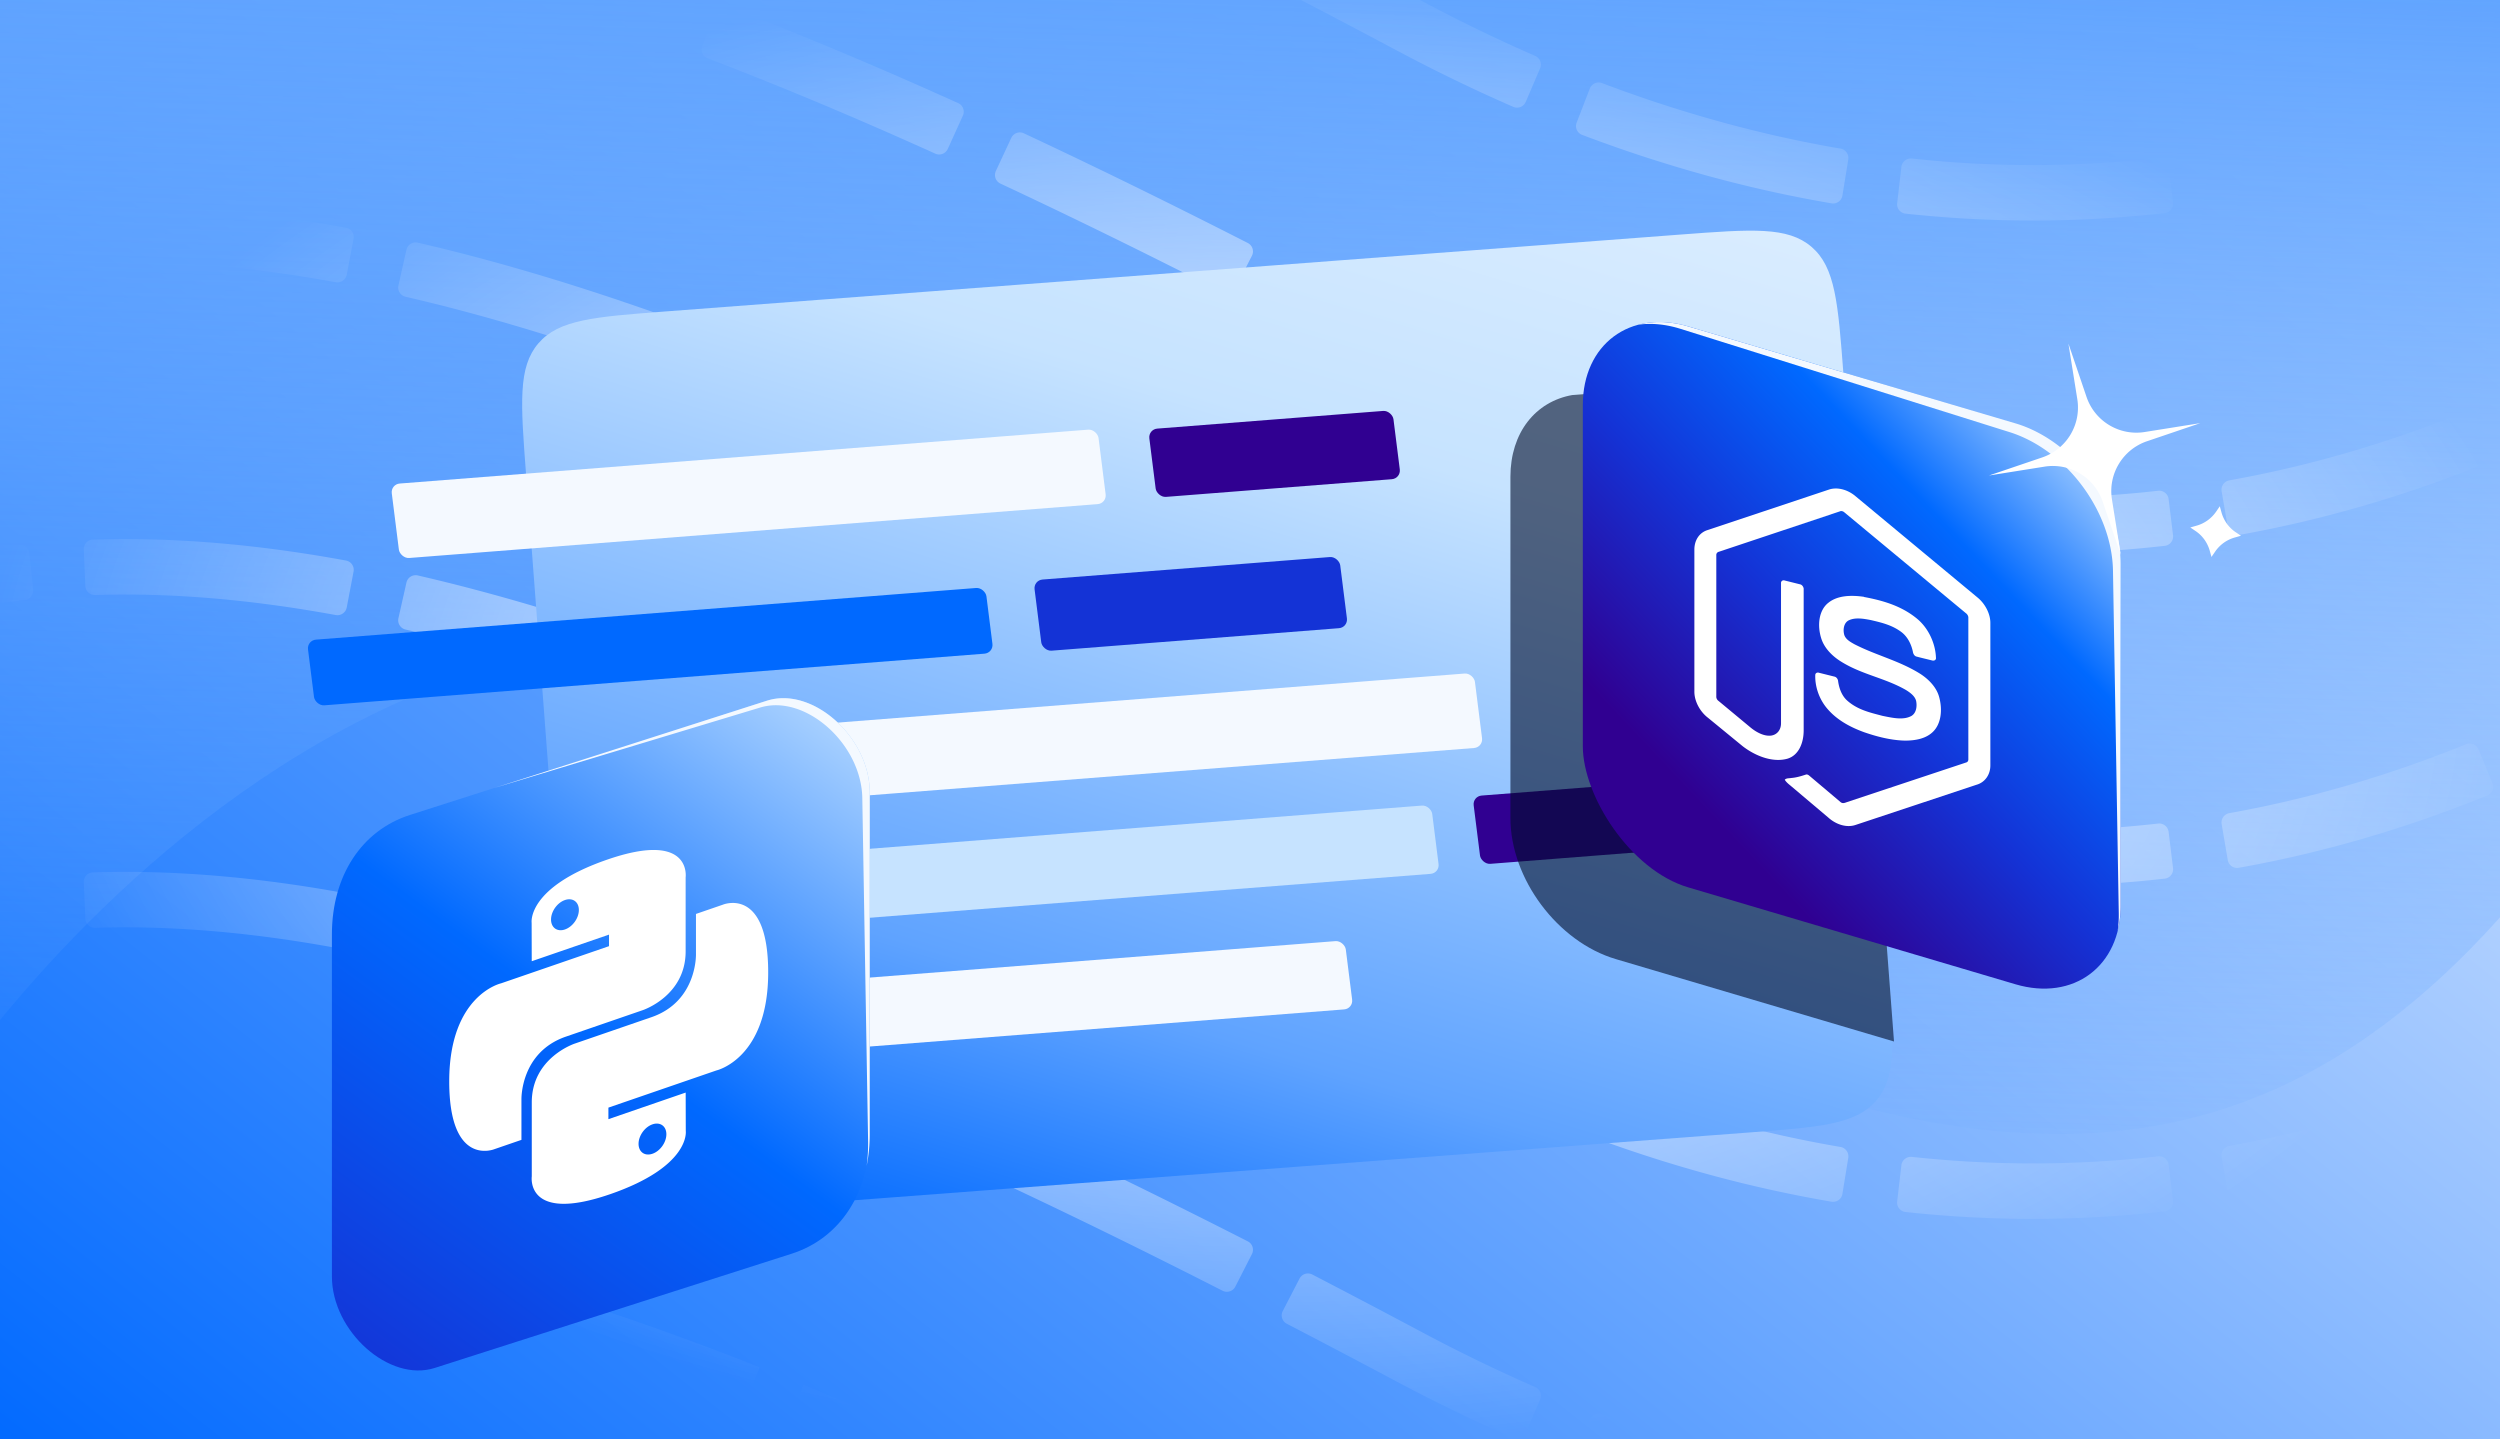 <?xml version="1.0" encoding="utf-8"?>
<svg xmlns="http://www.w3.org/2000/svg" fill="none" height="608" width="1056">
  <g clip-path="url(#a)">
    <path d="M0 0h1056v608H0z" fill="url(#b)"/>
    <path d="M-32 474.454s206.882-337.342 517.096-150.321S948.043 541.391 1090 345.12V-27H-32z" fill="url(#c)"/>
    <path clip-rule="evenodd" d="M141.783-161.92a4.02 4.02 0 0 0 4.679-3.195l2.882-15.157a3.98 3.98 0 0 0-3.186-4.664c-37.579-6.903-73.093-9.943-106.94-8.845-2.209.072-3.922 1.939-3.828 4.146l.65 15.414c.094 2.207 1.958 3.919 4.166 3.849 31.807-1.013 65.508 1.836 101.577 8.452m-131.367-6.311c2.195-.249 3.796-2.21 3.572-4.408l-1.566-15.349c-.224-2.198-2.188-3.8-4.384-3.552-36.685 4.137-71.32 13.527-104.465 28.445-2.014.907-2.884 3.287-1.955 5.291l6.492 13.996c.93 2.004 3.307 2.873 5.322 1.968 30.722-13.798 62.833-22.516 96.984-26.391m1290.774 40.849c10.72-12.131 19.03-22.36 24.78-29.744 3.11-3.992 5.48-7.154 7.08-9.338.8-1.092 1.41-1.939 1.83-2.523l.19-.279.13-.18.16-.218.13-.187.04-.054.01-.017v-.009c0-.001 0-.002-9.62-6.682l-2.12-1.474-5.38-3.737-2.12-1.472-.02.024-.08.126c-.09.118-.22.303-.4.554-.35.501-.9 1.264-1.64 2.269a412 412 0 0 1-6.67 8.799c-5.47 7.02-13.44 16.836-23.77 28.524a4.02 4.02 0 0 0 .33 5.658l11.5 10.285a3.984 3.984 0 0 0 5.64-.325m-1030.7 1.01a4.01 4.01 0 0 0 5.116-2.425l5.195-14.528a3.99 3.99 0 0 0-2.422-5.107c-35.691-12.633-69.585-22.751-101.922-30.212a3.98 3.98 0 0 0-4.776 3.014l-3.387 15.052a4.016 4.016 0 0 0 3.021 4.791c31.264 7.22 64.232 17.049 99.175 29.415m-383.661-2.06c1.928-1.08 2.643-3.507 1.586-5.446l-7.385-13.547c-1.057-1.939-3.487-2.657-5.416-1.578-29.883 16.712-58.491 38.132-86.326 64.357a3.977 3.977 0 0 0-.138 5.645l10.661 11.152a4.024 4.024 0 0 0 5.666.138c26.525-24.973 53.489-45.111 81.352-60.721m508.219 52.751c2.013.91 4.384.02 5.298-1.992l6.377-14.049a3.995 3.995 0 0 0-1.991-5.292c-33.962-15.344-66.409-28.971-97.487-40.806a3.99 3.99 0 0 0-5.151 2.325l-5.449 14.434a4.01 4.01 0 0 0 2.326 5.16c30.532 11.628 62.504 25.053 96.077 40.22m884.732-28.52c1.53-1.59 1.46-4.12-.13-5.644l-11.17-10.648a4.013 4.013 0 0 0-5.66.123c-20.6 21.364-46.82 45.957-78.18 70.215-1.74 1.352-2.08 3.861-.74 5.617l9.37 12.256c1.34 1.755 3.86 2.091 5.6.74 32.49-25.127 59.62-50.579 80.91-72.659M516.418-17.065a4.004 4.004 0 0 0 5.383-1.744l7.017-13.74a4 4 0 0 0-1.745-5.38c-32.795-16.706-64.295-32.165-94.598-46.33a3.995 3.995 0 0 0-5.313 1.935l-6.511 13.988a4.004 4.004 0 0 0 1.937 5.316c30.008 14.028 61.249 29.36 93.83 45.955M-215.91-46.43a4.02 4.02 0 0 0-.107-5.665l-11.095-10.721a3.98 3.98 0 0 0-5.646.105c-11.011 11.542-21.922 23.864-32.767 36.973a3.985 3.985 0 0 0 .553 5.622l11.938 9.774a4.016 4.016 0 0 0 5.637-.554c10.462-12.643 20.947-24.481 31.487-35.534m1389.49 33.562a3.97 3.97 0 0 0 .94-5.57L1165.57-31c-1.28-1.8-3.78-2.218-5.59-.946-27.05 19.038-57.24 37.264-90.34 52.892-1.99.943-2.87 3.32-1.94 5.324l6.49 13.998a3.983 3.983 0 0 0 5.31 1.934c34.57-16.315 66.02-35.309 94.08-55.07M543.551-3.114A4860 4860 0 0 1 589.972 21.3c16.609 8.845 33.028 16.774 49.247 23.839a3.98 3.98 0 0 0 5.247-2.09l6.076-14.183a4.02 4.02 0 0 0-2.097-5.263c-15.601-6.8-31.423-14.441-47.46-22.982a4883 4883 0 0 0-46.665-24.54 3.997 3.997 0 0 0-5.39 1.712l-7.092 13.702a4.003 4.003 0 0 0 1.713 5.392m507.109 57.971a3.975 3.975 0 0 0 2.16-5.213l-5.9-14.253a4.025 4.025 0 0 0-5.23-2.178c-31.13 12.626-64.515 22.758-99.999 29.115-2.175.39-3.64 2.454-3.268 4.632l2.593 15.209a3.975 3.975 0 0 0 4.613 3.255c37.365-6.68 72.441-17.334 105.031-30.567M773.649 85.89a3.975 3.975 0 0 0 4.586-3.292l2.474-15.229a4.025 4.025 0 0 0-3.303-4.605c-32.374-5.524-65.967-14.525-100.701-27.659a4.02 4.02 0 0 0-5.177 2.305l-5.553 14.394a3.98 3.98 0 0 0 2.297 5.16c36.223 13.707 71.38 23.137 105.377 28.926m140.758 4.1a3.974 3.974 0 0 0 3.487-4.44l-1.869-15.314a4.026 4.026 0 0 0-4.456-3.503c-33.004 3.744-67.705 4.14-103.987.232-2.197-.236-4.182 1.334-4.437 3.529l-1.778 15.325a3.976 3.976 0 0 0 3.514 4.42c38.189 4.127 74.748 3.71 109.526-.25M141.783-21.351a4.02 4.02 0 0 0 4.679-3.194l2.882-15.157a3.98 3.98 0 0 0-3.186-4.665c-37.579-6.902-73.093-9.942-106.94-8.844-2.209.072-3.922 1.938-3.828 4.145l.65 15.415c.094 2.207 1.958 3.919 4.166 3.849 31.807-1.013 65.508 1.835 101.577 8.452M10.416-27.66c2.195-.25 3.796-2.21 3.572-4.408l-1.566-15.349c-.224-2.198-2.188-3.8-4.384-3.552-36.685 4.136-71.32 13.527-104.465 28.445-2.014.907-2.884 3.287-1.955 5.291l6.492 13.996c.93 2.004 3.307 2.873 5.322 1.968 30.722-13.798 62.833-22.516 96.984-26.391M1301.19 13.19c10.72-12.132 19.03-22.361 24.78-29.745 3.11-3.992 5.48-7.154 7.08-9.338.8-1.092 1.41-1.94 1.83-2.524q.315-.438.48-.677l.13-.186.04-.054.01-.017v-.009c0-.001 0-.002-9.62-6.683l-2.12-1.473-5.38-3.737c-2.12-1.47-2.12-1.471-2.12-1.472l-.02.024-.08.126c-.09.117-.22.303-.4.554-.35.501-.9 1.264-1.64 2.27a414 414 0 0 1-6.67 8.798c-5.47 7.02-13.44 16.836-23.77 28.524a4.02 4.02 0 0 0 .33 5.658l11.5 10.285a3.984 3.984 0 0 0 5.64-.325m-1030.7 1.009a4.01 4.01 0 0 0 5.116-2.425l5.195-14.528a3.99 3.99 0 0 0-2.422-5.107c-35.691-12.633-69.585-22.751-101.922-30.212a3.98 3.98 0 0 0-4.776 3.014l-3.387 15.052a4.016 4.016 0 0 0 3.021 4.79c31.264 7.22 64.232 17.05 99.175 29.416m-383.661-2.06c1.928-1.08 2.643-3.507 1.586-5.447l-7.385-13.546c-1.057-1.94-3.487-2.657-5.416-1.578-29.883 16.712-58.491 38.132-86.326 64.357a3.977 3.977 0 0 0-.138 5.645l10.661 11.152a4.024 4.024 0 0 0 5.666.138c26.525-24.973 53.489-45.111 81.352-60.721m508.219 52.75c2.013.91 4.384.02 5.298-1.991l6.377-14.049a3.995 3.995 0 0 0-1.991-5.292C370.77 28.212 338.323 14.585 307.245 2.75a3.99 3.99 0 0 0-5.151 2.325l-5.449 14.434a4.01 4.01 0 0 0 2.326 5.16c30.532 11.628 62.504 25.053 96.077 40.22M1279.78 36.37c1.53-1.59 1.46-4.12-.13-5.645l-11.17-10.647a4.013 4.013 0 0 0-5.66.123c-20.6 21.363-46.82 45.957-78.18 70.215-1.74 1.352-2.08 3.861-.74 5.616l9.37 12.257c1.34 1.755 3.86 2.091 5.6.74 32.49-25.127 59.62-50.579 80.91-72.659m-763.362 87.136a4.003 4.003 0 0 0 5.383-1.745l7.017-13.74a4 4 0 0 0-1.745-5.38c-32.795-16.705-64.295-32.165-94.598-46.33a3.995 3.995 0 0 0-5.313 1.936l-6.511 13.987a4.004 4.004 0 0 0 1.937 5.317c30.008 14.028 61.249 29.359 93.83 45.955M-215.91 94.14a4.02 4.02 0 0 0-.107-5.665l-11.095-10.722a3.98 3.98 0 0 0-5.646.106c-11.011 11.542-21.922 23.864-32.767 36.972a3.985 3.985 0 0 0 .553 5.623l11.938 9.774a4.016 4.016 0 0 0 5.637-.554c10.462-12.643 20.947-24.481 31.487-35.534m1389.49 33.562a3.97 3.97 0 0 0 .94-5.569l-8.95-12.563c-1.28-1.799-3.78-2.218-5.59-.946-27.05 19.037-57.24 37.263-90.34 52.891-1.99.944-2.87 3.321-1.94 5.325l6.49 13.998a3.983 3.983 0 0 0 5.31 1.934c34.57-16.315 66.02-35.309 94.08-55.07m-630.029 9.754a4850 4850 0 0 1 46.421 24.413c16.609 8.845 33.028 16.773 49.247 23.839a3.98 3.98 0 0 0 5.247-2.091l6.076-14.182a4.02 4.02 0 0 0-2.097-5.263c-15.601-6.8-31.423-14.442-47.46-22.982a4881 4881 0 0 0-46.665-24.54 3.997 3.997 0 0 0-5.39 1.712l-7.092 13.702a4.003 4.003 0 0 0 1.713 5.392m507.109 57.971a3.975 3.975 0 0 0 2.16-5.213l-5.9-14.253a4.025 4.025 0 0 0-5.23-2.178c-31.13 12.626-64.515 22.758-99.999 29.115-2.175.389-3.64 2.454-3.268 4.632l2.593 15.209a3.976 3.976 0 0 0 4.613 3.255c37.365-6.679 72.441-17.334 105.031-30.567m-277.011 31.032a3.975 3.975 0 0 0 4.586-3.292l2.474-15.229c.354-2.18-1.126-4.233-3.303-4.605-32.374-5.524-65.967-14.525-100.701-27.659a4.02 4.02 0 0 0-5.177 2.305l-5.553 14.394a3.98 3.98 0 0 0 2.297 5.16c36.223 13.707 71.38 23.137 105.377 28.926m140.758 4.1a3.974 3.974 0 0 0 3.487-4.439l-1.869-15.315a4.026 4.026 0 0 0-4.456-3.503c-33.004 3.744-67.705 4.14-103.987.232a4.026 4.026 0 0 0-4.437 3.529l-1.778 15.325a3.975 3.975 0 0 0 3.514 4.419c38.189 4.128 74.748 3.711 109.526-.248M146.462 116.025c-.412 2.17-2.507 3.593-4.679 3.195-36.069-6.617-69.77-9.465-101.577-8.453-2.208.071-4.072-1.641-4.165-3.848l-.651-15.415c-.093-2.207 1.62-4.074 3.827-4.145 33.848-1.098 69.362 1.942 106.941 8.844a3.98 3.98 0 0 1 3.186 4.665zm-132.474-7.524c.224 2.197-1.377 4.158-3.572 4.407-34.15 3.876-66.262 12.594-96.984 26.392-2.015.905-4.392.036-5.322-1.968l-6.492-13.996c-.93-2.004-.06-4.384 1.955-5.291C-63.282 103.127-28.647 93.736 8.038 89.6c2.196-.248 4.16 1.354 4.384 3.552zm1311.982 15.513c-5.75 7.384-14.06 17.613-24.78 29.744a3.983 3.983 0 0 1-5.64.324l-11.5-10.284a4.02 4.02 0 0 1-.33-5.658c10.33-11.688 18.3-21.504 23.77-28.525 2.96-3.805 5.19-6.787 6.67-8.798.74-1.005 1.29-1.768 1.64-2.27.18-.25.31-.436.4-.553l.08-.126.02-.024 2.12 1.471 5.38 3.738 2.12 1.473c9.62 6.681 9.62 6.682 9.62 6.683v.009l-.01.017-.04.054-.13.186q-.165.239-.48.677c-.42.585-1.03 1.432-1.83 2.524-1.6 2.184-3.97 5.346-7.08 9.338M275.606 152.342a4.01 4.01 0 0 1-5.116 2.426c-34.943-12.366-67.911-22.196-99.175-29.415a4.017 4.017 0 0 1-3.021-4.792l3.387-15.052a3.98 3.98 0 0 1 4.776-3.014c32.337 7.462 66.231 17.579 101.922 30.213a3.99 3.99 0 0 1 2.422 5.107zm-387.191-5.081c1.057 1.94.342 4.367-1.586 5.447-27.863 15.609-54.827 35.748-81.352 60.721-1.608 1.514-4.139 1.459-5.666-.138l-10.661-11.152a3.98 3.98 0 0 1 .138-5.646c27.835-26.224 56.443-47.644 86.326-64.357 1.929-1.078 4.359-.36 5.416 1.579zm511.931 56.206a4.01 4.01 0 0 1-5.298 1.992c-33.573-15.167-65.545-28.592-96.077-40.22a4.01 4.01 0 0 1-2.326-5.16l5.449-14.434a3.99 3.99 0 0 1 5.151-2.325c31.078 11.835 63.525 25.462 97.487 40.806a3.995 3.995 0 0 1 1.991 5.292zm879.304-32.173c1.59 1.525 1.66 4.054.13 5.645-21.29 22.08-48.42 47.531-80.91 72.658-1.74 1.352-4.26 1.016-5.6-.739l-9.37-12.257c-1.34-1.755-1-4.264.74-5.616 31.36-24.258 57.58-48.852 78.18-70.215a4.01 4.01 0 0 1 5.66-.123zM521.801 262.33a4.003 4.003 0 0 1-5.383 1.745c-32.581-16.596-63.822-31.927-93.83-45.955a4.004 4.004 0 0 1-1.937-5.317l6.511-13.987a3.995 3.995 0 0 1 5.313-1.936c30.303 14.165 61.803 29.624 94.598 46.33a4 4 0 0 1 1.745 5.38zm-737.818-33.285a4.02 4.02 0 0 1 .107 5.665c-10.54 11.053-21.025 22.891-31.487 35.533a4.016 4.016 0 0 1-5.637.555l-11.938-9.774a3.985 3.985 0 0 1-.553-5.623c10.845-13.109 21.756-25.43 32.767-36.972a3.98 3.98 0 0 1 5.646-.106zm1390.537 33.658a3.97 3.97 0 0 1-.94 5.569c-28.06 19.761-59.51 38.754-94.08 55.07-2 .943-4.38.07-5.31-1.935l-6.49-13.997c-.93-2.005-.05-4.381 1.94-5.325 33.1-15.628 63.29-33.854 90.34-52.891 1.81-1.272 4.31-.854 5.59.945zm-584.548 39.736a4850 4850 0 0 0-46.421-24.413 4.004 4.004 0 0 1-1.713-5.393l7.092-13.701a3.996 3.996 0 0 1 5.39-1.712 4881 4881 0 0 1 46.665 24.54c16.037 8.54 31.859 16.182 47.46 22.982a4.02 4.02 0 0 1 2.097 5.263l-6.076 14.182a3.98 3.98 0 0 1-5.247 2.091c-16.219-7.066-32.638-14.994-49.247-23.839m462.848 28.345a3.975 3.975 0 0 1-2.16 5.213c-32.59 13.233-67.666 23.888-105.031 30.566a3.975 3.975 0 0 1-4.613-3.255l-2.593-15.208c-.372-2.178 1.093-4.243 3.268-4.632 35.484-6.357 68.869-16.489 99.999-29.115a4.024 4.024 0 0 1 5.23 2.178zm-274.585 32.953c-.354 2.18-2.409 3.663-4.586 3.292-33.997-5.789-69.154-15.219-105.377-28.927a3.98 3.98 0 0 1-2.297-5.159l5.553-14.395c.795-2.061 3.111-3.085 5.177-2.304 34.734 13.134 68.327 22.134 100.701 27.659 2.177.372 3.657 2.425 3.303 4.605zm139.659 2.953c.268 2.192-1.292 4.189-3.487 4.439-34.778 3.959-71.337 4.376-109.526.248a3.976 3.976 0 0 1-3.514-4.419l1.778-15.325a4.026 4.026 0 0 1 4.437-3.529c36.282 3.908 70.983 3.512 103.987-.232a4.026 4.026 0 0 1 4.456 3.503zm-776.111-106.9c2.172.398 4.267-1.025 4.679-3.195l2.882-15.157a3.98 3.98 0 0 0-3.186-4.665c-37.579-6.903-73.093-9.942-106.94-8.844-2.209.071-3.922 1.938-3.828 4.145l.65 15.415c.094 2.207 1.958 3.919 4.166 3.848 31.807-1.012 65.508 1.836 101.577 8.453m-131.367-6.312c2.195-.249 3.796-2.21 3.572-4.408l-1.566-15.348c-.224-2.198-2.188-3.8-4.384-3.552-36.685 4.136-71.32 13.527-104.465 28.445-2.014.906-2.884 3.287-1.955 5.291l6.492 13.996c.93 2.004 3.307 2.872 5.322 1.967 30.722-13.797 62.833-22.515 96.984-26.391m1290.774 40.85c10.72-12.131 19.03-22.36 24.78-29.744 3.11-3.992 5.48-7.154 7.08-9.338.8-1.092 1.41-1.939 1.83-2.524q.315-.438.48-.677l.13-.186.04-.054.01-.018v-.008c0-.001 0-.002-9.62-6.683l-2.12-1.473-5.38-3.738-2.12-1.471-.02.024-.08.126c-.09.117-.22.303-.4.553-.35.502-.9 1.264-1.64 2.27a415 415 0 0 1-6.67 8.798c-5.47 7.021-13.44 16.837-23.77 28.525a4.02 4.02 0 0 0 .33 5.657l11.5 10.285a3.983 3.983 0 0 0 5.64-.324m-1030.7 1.01a4.01 4.01 0 0 0 5.116-2.426l5.195-14.527a3.99 3.99 0 0 0-2.422-5.107c-35.691-12.634-69.585-22.751-101.922-30.213a3.98 3.98 0 0 0-4.776 3.014l-3.387 15.052a4.017 4.017 0 0 0 3.021 4.792c31.264 7.219 64.232 17.049 99.175 29.415m-383.661-2.06c1.928-1.08 2.643-3.507 1.586-5.447l-7.385-13.546c-1.057-1.94-3.487-2.657-5.416-1.579-29.883 16.713-58.491 38.133-86.326 64.357a3.977 3.977 0 0 0-.138 5.645l10.661 11.153c1.527 1.597 4.058 1.652 5.666.138 26.525-24.973 53.489-45.112 81.352-60.721m508.219 52.751a4.01 4.01 0 0 0 5.298-1.992l6.377-14.049a3.996 3.996 0 0 0-1.991-5.293c-33.962-15.343-66.409-28.971-97.487-40.805a3.99 3.99 0 0 0-5.151 2.324l-5.449 14.434a4.01 4.01 0 0 0 2.326 5.161c30.532 11.628 62.504 25.053 96.077 40.22m884.732-28.52c1.53-1.591 1.46-4.12-.13-5.645l-11.17-10.647a4.01 4.01 0 0 0-5.66.123c-20.6 21.363-46.82 45.957-78.18 70.215-1.74 1.351-2.08 3.861-.74 5.616l9.37 12.257c1.34 1.755 3.86 2.091 5.6.739 32.49-25.127 59.62-50.578 80.91-72.658m-763.362 87.136a4.003 4.003 0 0 0 5.383-1.745l7.017-13.74a4 4 0 0 0-1.745-5.38c-32.795-16.706-64.295-32.165-94.598-46.33a3.995 3.995 0 0 0-5.313 1.936l-6.511 13.987a4.004 4.004 0 0 0 1.937 5.317c30.008 14.028 61.249 29.359 93.83 45.955m-732.328-29.366a4.02 4.02 0 0 0-.107-5.664l-11.095-10.722a3.98 3.98 0 0 0-5.646.105c-11.011 11.543-21.922 23.864-32.767 36.973a3.985 3.985 0 0 0 .553 5.623l11.938 9.774a4.017 4.017 0 0 0 5.637-.555c10.462-12.642 20.947-24.481 31.487-35.534m1389.49 33.562a3.97 3.97 0 0 0 .94-5.569l-8.95-12.563c-1.28-1.799-3.78-2.217-5.59-.946-27.05 19.038-57.24 37.264-90.34 52.892-1.99.944-2.87 3.32-1.94 5.325l6.49 13.997a3.984 3.984 0 0 0 5.31 1.935c34.57-16.316 66.02-35.309 94.08-55.071m-630.029 9.755a4872 4872 0 0 1 46.421 24.412c16.609 8.846 33.028 16.774 49.247 23.839a3.98 3.98 0 0 0 5.247-2.09l6.076-14.182a4.02 4.02 0 0 0-2.097-5.263c-15.601-6.8-31.423-14.442-47.46-22.982a4882 4882 0 0 0-46.665-24.541 4 4 0 0 0-5.39 1.713l-7.092 13.701a4.004 4.004 0 0 0 1.713 5.393m507.109 57.971a3.975 3.975 0 0 0 2.16-5.213l-5.9-14.253a4.024 4.024 0 0 0-5.23-2.178c-31.13 12.626-64.515 22.757-99.999 29.114-2.175.39-3.64 2.455-3.268 4.632l2.593 15.209a3.975 3.975 0 0 0 4.613 3.255c37.365-6.679 72.441-17.333 105.031-30.566m-277.011 31.032a3.977 3.977 0 0 0 4.586-3.292l2.474-15.229a4.024 4.024 0 0 0-3.303-4.605c-32.374-5.525-65.967-14.525-100.701-27.659a4.02 4.02 0 0 0-5.177 2.304l-5.553 14.395a3.98 3.98 0 0 0 2.297 5.159c36.223 13.708 71.38 23.138 105.377 28.927m140.758 4.099a3.974 3.974 0 0 0 3.487-4.439l-1.869-15.314a4.026 4.026 0 0 0-4.456-3.503c-33.004 3.744-67.705 4.14-103.987.232-2.197-.237-4.182 1.334-4.437 3.528l-1.778 15.326a3.976 3.976 0 0 0 3.514 4.419c38.189 4.127 74.748 3.711 109.526-.249M146.462 397.164a4.02 4.02 0 0 1-4.679 3.195c-36.069-6.616-69.77-9.465-101.577-8.452-2.208.07-4.072-1.641-4.165-3.848l-.651-15.415c-.093-2.207 1.62-4.074 3.827-4.146 33.848-1.097 69.362 1.942 106.941 8.845a3.98 3.98 0 0 1 3.186 4.665zM13.988 389.64c.224 2.198-1.377 4.159-3.572 4.408-34.15 3.875-66.262 12.594-96.984 26.391-2.015.905-4.392.037-5.322-1.967l-6.492-13.996c-.93-2.004-.06-4.385 1.955-5.291 33.145-14.918 67.78-24.309 104.465-28.446 2.196-.247 4.16 1.355 4.384 3.553zm1311.982 15.514c-5.75 7.383-14.06 17.613-24.78 29.744a3.983 3.983 0 0 1-5.64.324l-11.5-10.285a4.02 4.02 0 0 1-.33-5.657c10.33-11.688 18.3-21.504 23.77-28.525 2.96-3.805 5.19-6.787 6.67-8.798.74-1.006 1.29-1.768 1.64-2.27l.18-.251c.09-.127.16-.228.22-.303l.08-.125.02-.024.18.122c.22.157.74.519 1.94 1.349l5.38 3.738 2.12 1.473c9.62 6.68 9.62 6.682 9.62 6.683v.008l-.01.018-.04.054-.13.186-.17.236c-.09.124-.19.272-.31.441-.42.584-1.03 1.432-1.83 2.524-1.6 2.183-3.97 5.346-7.08 9.338M275.606 433.482a4.01 4.01 0 0 1-5.116 2.425c-34.943-12.365-67.911-22.195-99.175-29.415a4.016 4.016 0 0 1-3.021-4.791l3.387-15.052a3.98 3.98 0 0 1 4.776-3.014c32.337 7.461 66.231 17.579 101.922 30.212a3.99 3.99 0 0 1 2.422 5.108zm-387.191-5.081c1.057 1.94.342 4.367-1.586 5.446-27.863 15.61-54.827 35.749-81.352 60.721a4.023 4.023 0 0 1-5.666-.137l-10.661-11.153a3.977 3.977 0 0 1 .138-5.645c27.835-26.224 56.443-47.644 86.326-64.357 1.929-1.078 4.359-.361 5.416 1.579zm511.931 56.206a4.01 4.01 0 0 1-5.298 1.992c-33.573-15.167-65.545-28.592-96.077-40.221a4.01 4.01 0 0 1-2.326-5.16l5.449-14.434a3.99 3.99 0 0 1 5.151-2.324c31.078 11.834 63.525 25.462 97.487 40.805a3.996 3.996 0 0 1 1.991 5.293zm879.304-32.173c1.59 1.525 1.66 4.054.13 5.645-21.29 22.08-48.42 47.531-80.91 72.658-1.74 1.352-4.26 1.016-5.6-.739l-9.37-12.257c-1.34-1.755-1-4.265.74-5.616 31.36-24.258 57.58-48.852 78.18-70.216a4.014 4.014 0 0 1 5.66-.123zM521.801 543.47a4.005 4.005 0 0 1-5.383 1.745c-32.581-16.596-63.822-31.928-93.83-45.955a4.004 4.004 0 0 1-1.937-5.317l6.511-13.987a3.995 3.995 0 0 1 5.313-1.936c30.303 14.165 61.803 29.624 94.598 46.33a3.997 3.997 0 0 1 1.745 5.38zm-737.818-33.286a4.02 4.02 0 0 1 .107 5.665c-10.54 11.053-21.025 22.892-31.487 35.534a4.017 4.017 0 0 1-5.637.555l-11.938-9.774a3.985 3.985 0 0 1-.553-5.623c10.845-13.109 21.756-25.43 32.767-36.973a3.98 3.98 0 0 1 5.646-.105zm1390.537 33.658a3.97 3.97 0 0 1-.94 5.569c-28.06 19.762-59.51 38.755-94.08 55.071-2 .942-4.38.069-5.31-1.935l-6.49-13.998c-.93-2.004-.05-4.381 1.94-5.324 33.1-15.628 63.29-33.854 90.34-52.892 1.81-1.271 4.31-.853 5.59.946zm-584.548 39.736a4872 4872 0 0 0-46.421-24.412 4.004 4.004 0 0 1-1.713-5.393l7.092-13.702a4 4 0 0 1 5.39-1.712 4882 4882 0 0 1 46.665 24.541c16.037 8.54 31.859 16.181 47.46 22.981a4.02 4.02 0 0 1 2.097 5.264l-6.076 14.182a3.98 3.98 0 0 1-5.247 2.09c-16.219-7.065-32.638-14.993-49.247-23.839m462.848 28.346a3.975 3.975 0 0 1-2.16 5.213c-32.59 13.232-67.666 23.887-105.031 30.566a3.975 3.975 0 0 1-4.613-3.255l-2.593-15.209c-.372-2.177 1.093-4.242 3.268-4.632 35.484-6.357 68.869-16.488 99.999-29.114a4.024 4.024 0 0 1 5.23 2.178zm-274.585 32.953a3.975 3.975 0 0 1-4.586 3.291c-33.997-5.789-69.154-15.218-105.377-28.926a3.98 3.98 0 0 1-2.297-5.159l5.553-14.395a4.02 4.02 0 0 1 5.177-2.304c34.734 13.134 68.327 22.134 100.701 27.659a4.024 4.024 0 0 1 3.303 4.605zm139.659 2.952a3.974 3.974 0 0 1-3.487 4.439c-34.778 3.959-71.337 4.376-109.526.248a3.975 3.975 0 0 1-3.514-4.418l1.778-15.326c.255-2.194 2.24-3.765 4.437-3.528 36.282 3.907 70.983 3.511 103.987-.232a4.026 4.026 0 0 1 4.456 3.503zM-6.969 530.235c30.652-4.974 62.9-5.945 97.194-3.061l.838-9.965c-35.008-2.944-68.081-1.965-99.634 3.155zm116.672-1.037c30.292 3.733 62.168 10.321 95.917 19.666l2.669-9.637c-34.14-9.454-66.504-16.151-97.363-19.954zm1189.207 38.695c10.16-11.636 17.92-21.307 23.15-28.083a380 380 0 0 0 5.93-7.879c.45-.618.83-1.14 1.13-1.561.14-.201.27-.379.38-.534l.39-.548.1-.144.03-.04.01-.011v-.005l-4.11-2.852-4.1-2.852-.01.006-.02.027-.08.121q-.12.164-.36.499a85 85 0 0 1-1.44 1.996 346 346 0 0 1-5.77 7.668c-5.11 6.632-12.75 16.145-22.76 27.612zm-1415.46.722c28.908-16.207 58.895-27.703 90.479-34.716l-2.168-9.762c-32.558 7.229-63.46 19.081-93.201 35.755zm341.002-14.31c29.466 8.86 60.327 19.72 92.761 32.515l3.669-9.302c-32.647-12.879-63.774-23.836-93.551-32.789zm-433.495 85.525c24.732-24.495 49.869-44.846 75.784-61.248l-5.348-8.449c-26.606 16.839-52.302 37.662-77.473 62.592zm1422.633 11.096c29.34-24.31 53.54-48.231 72.12-68.343l-7.35-6.786c-18.33 19.843-42.2 43.446-71.15 67.428zm-877.952-56.699c28.752 11.767 58.711 24.988 89.998 39.616l4.235-9.059c-31.409-14.685-61.519-27.973-90.445-39.812zm107.91 48.075c28.314 13.501 57.692 28.11 88.219 43.793l4.57-8.895c-30.6-15.721-60.069-30.374-88.485-43.924zm-698.682 48.486c10.753-13.134 21.542-25.439 32.398-36.93l-7.269-6.867c-11.031 11.677-21.976 24.161-32.867 37.462zM1115.82 718.66c30.45-17.23 57.98-36.227 82.37-55.333l-6.16-7.873c-24.06 18.841-51.18 37.55-81.14 54.503zm-566.401-23.443a4921 4921 0 0 1 43.709 23.005c15.067 8.024 29.968 15.282 44.698 21.818l4.055-9.141c-14.505-6.436-29.191-13.589-44.052-21.503a4912 4912 0 0 0-43.798-23.052zm457.231 71.175c32.77-10.262 63.38-23.398 91.67-38.205l-4.63-8.86c-27.83 14.56-57.89 27.456-90.03 37.522zm-350.375-18.504c32.408 13.19 63.951 22.895 94.563 29.58l2.133-9.77c-30.037-6.559-61.033-16.091-92.926-29.073zm233.162 40.424c34.397-2.182 67.125-7.936 98.054-16.324l-2.617-9.652c-30.322 8.224-62.386 13.86-96.07 15.996zm-118.907-6.934c34.277 6.13 67.321 8.496 99.032 7.786l-.224-9.997c-31.054.694-63.433-1.621-97.048-7.633z" fill="url(#d)" fill-rule="evenodd"/>
    <path d="M222.195 200.2c-2.279-30.084-3.418-45.126 5.22-55.179s23.68-11.193 53.764-13.472l428.843-32.482c30.083-2.279 45.125-3.418 55.179 5.22s11.193 23.679 13.472 53.763l19.062 251.667c2.279 30.084 3.418 45.126-5.22 55.18-8.638 10.053-23.68 11.193-53.763 13.471l-428.844 32.483c-30.083 2.278-45.125 3.418-55.179-5.22s-11.193-23.68-13.472-53.764z" fill="url(#e)"/>
    <rect fill="#f4f9ff" height="29.076" rx="3.867" transform="matrix(.997 -.078 .125 .992 313.969 417.102)" width="254.782"/>
    <rect fill="#1433d6" height="30.302" rx="3.867" transform="matrix(.997 -.078 .125 .992 174.356 373.342)" width="97.915"/>
    <rect fill="#c6e3ff" height="29.076" rx="3.867" transform="matrix(.997 -.078 .125 .992 305.957 363.328)" width="299.435"/>
    <rect fill="#300091" height="29.076" rx="3.867" transform="matrix(.997 -.078 .125 .992 622 336.342)" width="103.429"/>
    <rect fill="#300091" height="29.076" rx="3.867" transform="matrix(.997 -.078 .125 .992 485 181.342)" width="103.429"/>
    <rect fill="#f4f9ff" height="31.706" rx="3.867" transform="matrix(.997 -.078 .125 .992 323.997 307.558)" width="299.435"/>
    <rect fill="#f4f9ff" height="31.706" rx="3.867" transform="matrix(.997 -.078 .125 .992 165.006 204.542)" width="299.435"/>
    <rect fill="#1433d6" height="30.299" rx="3.867" transform="matrix(.997 -.078 .125 .992 436.522 245.092)" width="129.501"/>
    <rect fill="#0069ff" height="27.971" rx="3.867" transform="matrix(.997 -.078 .125 .992 129.621 270.481)" width="287.429"/>
    <path clip-rule="evenodd" d="M664.047 166.881c-15.366 2.761-26.046 15.762-26.046 34.528v144.12c0 25.63 19.922 52.31 44.497 59.589l117.526 34.813-18.358-242.375-99.168-29.375c-3.92-1.161-7.721-1.759-11.342-1.839z" fill="#000c2a" fill-rule="evenodd" opacity=".6"/>
    <rect fill="url(#f)" height="236.937" rx="46.409" transform="matrix(.959 .284 0 1 668.583 124.7)" width="236.937"/>
    <path clip-rule="evenodd" d="M692.092 137.14c5.456-.737 11.455-.213 17.74 1.76l138.952 43.606c23.974 7.523 43.316 33.409 43.74 58.537l2.442 144.653a46 46 0 0 1-.464 7.47c.824-3.287 1.261-6.848 1.261-10.644v-144.12c0-25.631-19.922-52.31-44.497-59.589l-138.185-40.932c-7.59-2.249-14.737-2.384-20.989-.741" fill="#f4f9ff" fill-rule="evenodd"/>
    <g filter="url(#g)">
      <path d="m881.353 167.666-3.825-11.265-3.825-11.264 1.876 11.743 1.876 11.744a22.2 22.2 0 0 1-2.909 15.001 22.23 22.23 0 0 1-11.9 9.586l-11.264 3.824-11.264 3.823 11.743-1.875 11.743-1.874a22.22 22.22 0 0 1 15.001 2.911 22.24 22.24 0 0 1 9.587 11.902l3.825 11.265 3.825 11.265-1.876-11.744-1.876-11.744a22.2 22.2 0 0 1 2.909-15 22.23 22.23 0 0 1 11.9-9.586l11.264-3.824 11.264-3.824-11.743 1.875-11.743 1.875a22.2 22.2 0 0 1-15.001-2.912 22.23 22.23 0 0 1-9.587-11.902" fill="#fff"/>
    </g>
    <g filter="url(#h)">
      <path d="m936.134 216.063.752-1.107.753-1.106.365 1.324.365 1.325a15.2 15.2 0 0 0 2.241 4.662 14.6 14.6 0 0 0 3.701 3.614l1.137.765 1.138.766-1.294.363-1.293.362a15.1 15.1 0 0 0-4.66 2.227 15.1 15.1 0 0 0-3.627 3.689l-.794 1.156-.794 1.156-.365-1.325-.365-1.324a15.2 15.2 0 0 0-2.241-4.663 14.9 14.9 0 0 0-3.701-3.613l-1.137-.766-1.138-.765 1.338-.382 1.337-.382a14.8 14.8 0 0 0 4.657-2.257 15.1 15.1 0 0 0 3.611-3.703z" fill="#fff"/>
    </g>
    <path d="M140.197 394.731c0-24.757 12.538-43.958 32.975-50.498l150.808-48.265c19.175-6.136 43.397 15.455 43.397 38.683v144.42c0 24.757-12.538 43.958-32.974 50.499l-150.808 48.264c-19.175 6.137-43.398-15.454-43.398-38.683z" fill="url(#i)"/>
    <path clip-rule="evenodd" d="m208.903 332.797 112.256-33.949c18.981-5.741 42.692 15.312 43.079 38.248l2.444 144.766a69 69 0 0 1-.61 10.569c.86-4.224 1.305-8.693 1.305-13.36v-144.42c0-23.228-24.222-44.819-43.397-38.683z" fill="#f4f9ff" fill-rule="evenodd"/>
    <path d="M256.634 363.052c-34.205 11.778-32.07 26.73-32.07 26.73l.042 16.239 32.639-11.238v4.876l-45.611 15.705s-21.881 4.907-21.881 41.412c0 36.496 19.102 28.628 19.102 28.628l11.402-3.926v-16.939s-.615-19.992 18.799-26.676l32.369-11.146s18.189-5.951 18.189-24.854v-31.255s2.762-19.863-32.98-7.556m-17.999 17.125c3.246-1.118 5.873.756 5.873 4.19 0 3.433-2.627 7.116-5.873 8.234-.772.267-1.536.37-2.249.304a3.87 3.87 0 0 1-1.907-.69 3.9 3.9 0 0 1-1.273-1.578c-.294-.653-.446-1.409-.444-2.226 0-3.433 2.627-7.116 5.873-8.234" fill="#fff"/>
    <path d="M257.602 504.469c34.205-11.778 32.071-26.73 32.071-26.73l-.043-16.239-32.638 11.238v-4.876l45.606-15.703s21.886-4.909 21.886-41.41-19.103-28.627-19.103-28.627l-11.401 3.926v16.934s.614 19.992-18.799 26.676l-32.37 11.146s-18.188 5.951-18.188 24.854v31.255s-2.762 19.863 32.979 7.556m18-17.125c-.772.267-1.536.37-2.249.304a3.87 3.87 0 0 1-1.907-.69 3.87 3.87 0 0 1-1.273-1.578c-.295-.653-.446-1.409-.445-2.226 0-3.428 2.627-7.112 5.874-8.229 3.246-1.118 5.873.751 5.873 4.185 0 3.437-2.627 7.116-5.873 8.234m496.943-280.545c3.45-1.163 7.854-.065 11.227 2.8l51.6 42.843c3.221 2.669 5.394 6.924 5.356 10.745v60.094c.019 3.993-2.345 7.195-5.757 8.171l-51.313 17.047c-3.583 1.15-7.949-.076-11.399-3.176l-15.401-13.014c-1.049-.91-2.23-1.715-2.974-2.942.648-.742 1.83-.565 2.764-.745 2.135-.175 4.098-.766 6.081-1.411.495-.23 1.105.06 1.582.493l13.133 11.093c.934.783 1.887.294 2.688.022l50.379-16.749c.629-.158.972-.74.915-1.462v-59.524c.076-.786-.381-1.627-1.087-2.117l-51.179-42.464c-.61-.584-1.411-.784-2.002-.499l-51.103 17.06c-.687.163-1.163.751-1.087 1.575v59.524c-.057.693.305 1.452.934 1.903l13.667 11.344c2.573 2.076 5.718 3.646 8.54 3.308 2.535-.35 4.212-2.427 4.193-5.221v-59.171c-.038-.893.763-1.42 1.582-1.118l6.557 1.635c.858.194 1.544 1.308 1.43 2.164v59.544c0 5.284-2.116 10.513-6.862 11.922-5.852 1.665-13.076-.804-18.852-5.23l-14.677-12.029c-3.469-2.652-5.795-7.082-5.776-11.066v-60.093c.038-3.959 2.154-7.086 5.547-8.145zm14.887 45.379c7.453 1.406 15.44 3.555 22.15 9.019 5.203 4.205 8.082 11.013 8.177 16.989-.153.767-.953 1-1.697.775-2.154-.537-4.326-1.039-6.499-1.62-.915-.189-1.449-1.206-1.564-2.06-.629-3.005-2.134-6.19-4.727-8.211-3.984-3.056-8.616-4.113-12.981-5.143-3.183-.616-6.595-1.192-9.282.063-2.078.936-2.688 3.789-1.964 6.288.686 1.88 2.612 2.91 4.156 3.786 8.997 4.66 18.508 6.835 27.334 12.198 3.64 2.205 7.224 5.632 8.482 9.875 1.639 5.693.915 11.818-2.726 15.154-2.954 2.76-7.262 3.533-11.551 3.544-5.718-.11-11.647-1.568-17.441-3.583-5.452-2.007-11.132-4.897-15.345-9.778-3.602-4.12-5.356-9.586-5.184-14.376.038-.816.838-1.186 1.601-.917l6.481 1.616c.877.16 1.506 1.083 1.563 1.942.4 2.771 1.391 5.906 3.698 8.053 4.422 4.049 9.988 5.24 15.058 6.583 4.194.849 8.921 1.969 12.352-.044 1.811-1.179 2.344-3.776 1.849-6.257-.534-2.118-2.592-3.554-4.327-4.635-8.883-5.102-18.509-6.461-27.296-11.933-3.564-2.185-7.015-5.501-8.387-9.635-1.906-5.818-1.029-12.22 2.993-15.303 3.888-3.097 9.588-3.248 14.982-2.473l.076.117z" fill="#fff"/>
  </g>
  <defs>
    <linearGradient gradientUnits="userSpaceOnUse" id="b" x1="0" x2="673" y1="622.5" y2="-228.5">
      <stop stop-color="#0069ff"/>
      <stop offset="1" stop-color="#e1edff"/>
    </linearGradient>
    <linearGradient gradientUnits="userSpaceOnUse" id="c" x1="579.734" x2="563.48" y1="-27" y2="513.099">
      <stop stop-color="#5fa3ff"/>
      <stop offset="1" stop-color="#5fa3ff" stop-opacity="0"/>
    </linearGradient>
    <linearGradient gradientUnits="userSpaceOnUse" id="e" x1="491.331" x2="280.114" y1="-185.448" y2="517.18">
      <stop stop-color="#f4f9ff"/>
      <stop offset=".454" stop-color="#c6e3ff"/>
      <stop offset=".804" stop-color="#5fa3ff"/>
      <stop offset=".978" stop-color="#0069ff"/>
    </linearGradient>
    <linearGradient gradientUnits="userSpaceOnUse" id="f" x1="65.816" x2="231.809" y1="210.569" y2="-16.072">
      <stop stop-color="#300091"/>
      <stop offset=".346" stop-color="#1433d6"/>
      <stop offset=".654" stop-color="#0069ff"/>
      <stop offset=".99" stop-color="#c6e3ff"/>
    </linearGradient>
    <linearGradient gradientUnits="userSpaceOnUse" id="i" x1="35.197" x2="377.114" y1="748.086" y2="280.086">
      <stop stop-color="#300091"/>
      <stop offset=".346" stop-color="#1433d6"/>
      <stop offset=".654" stop-color="#0069ff"/>
      <stop offset=".99" stop-color="#c6e3ff"/>
    </linearGradient>
    <filter color-interpolation-filters="sRGB" filterUnits="userSpaceOnUse" height="103.949" id="g" width="103.945" x="832.8" y="137.82">
      <feFlood flood-opacity="0" result="BackgroundImageFix"/>
      <feColorMatrix in="SourceAlpha" result="hardAlpha" values="0 0 0 0 0 0 0 0 0 0 0 0 0 0 0 0 0 0 127 0"/>
      <feOffset/>
      <feGaussianBlur stdDeviation="3.659"/>
      <feColorMatrix values="0 0 0 0 1 0 0 0 0 1 0 0 0 0 1 0 0 0 0.75 0"/>
      <feBlend in2="BackgroundImageFix" result="effect1_dropShadow_2572_10802"/>
      <feBlend in="SourceGraphic" in2="effect1_dropShadow_2572_10802" result="shape"/>
    </filter>
    <filter color-interpolation-filters="sRGB" filterUnits="userSpaceOnUse" height="36.044" id="h" width="36.042" x="917.861" y="206.533">
      <feFlood flood-opacity="0" result="BackgroundImageFix"/>
      <feColorMatrix in="SourceAlpha" result="hardAlpha" values="0 0 0 0 0 0 0 0 0 0 0 0 0 0 0 0 0 0 127 0"/>
      <feOffset/>
      <feGaussianBlur stdDeviation="3.659"/>
      <feColorMatrix values="0 0 0 0 1 0 0 0 0 1 0 0 0 0 1 0 0 0 0.75 0"/>
      <feBlend in2="BackgroundImageFix" result="effect1_dropShadow_2572_10802"/>
      <feBlend in="SourceGraphic" in2="effect1_dropShadow_2572_10802" result="shape"/>
    </filter>
    <radialGradient cx="0" cy="0" gradientTransform="rotate(90.236 119.983 414.969)scale(313.219 544.339)" gradientUnits="userSpaceOnUse" id="d" r="1">
      <stop stop-color="#fff"/>
      <stop offset="1" stop-color="#fff" stop-opacity="0"/>
    </radialGradient>
    <clipPath id="a">
      <path d="M0 0h1056v608H0z" fill="#fff"/>
    </clipPath>
  </defs>
</svg>